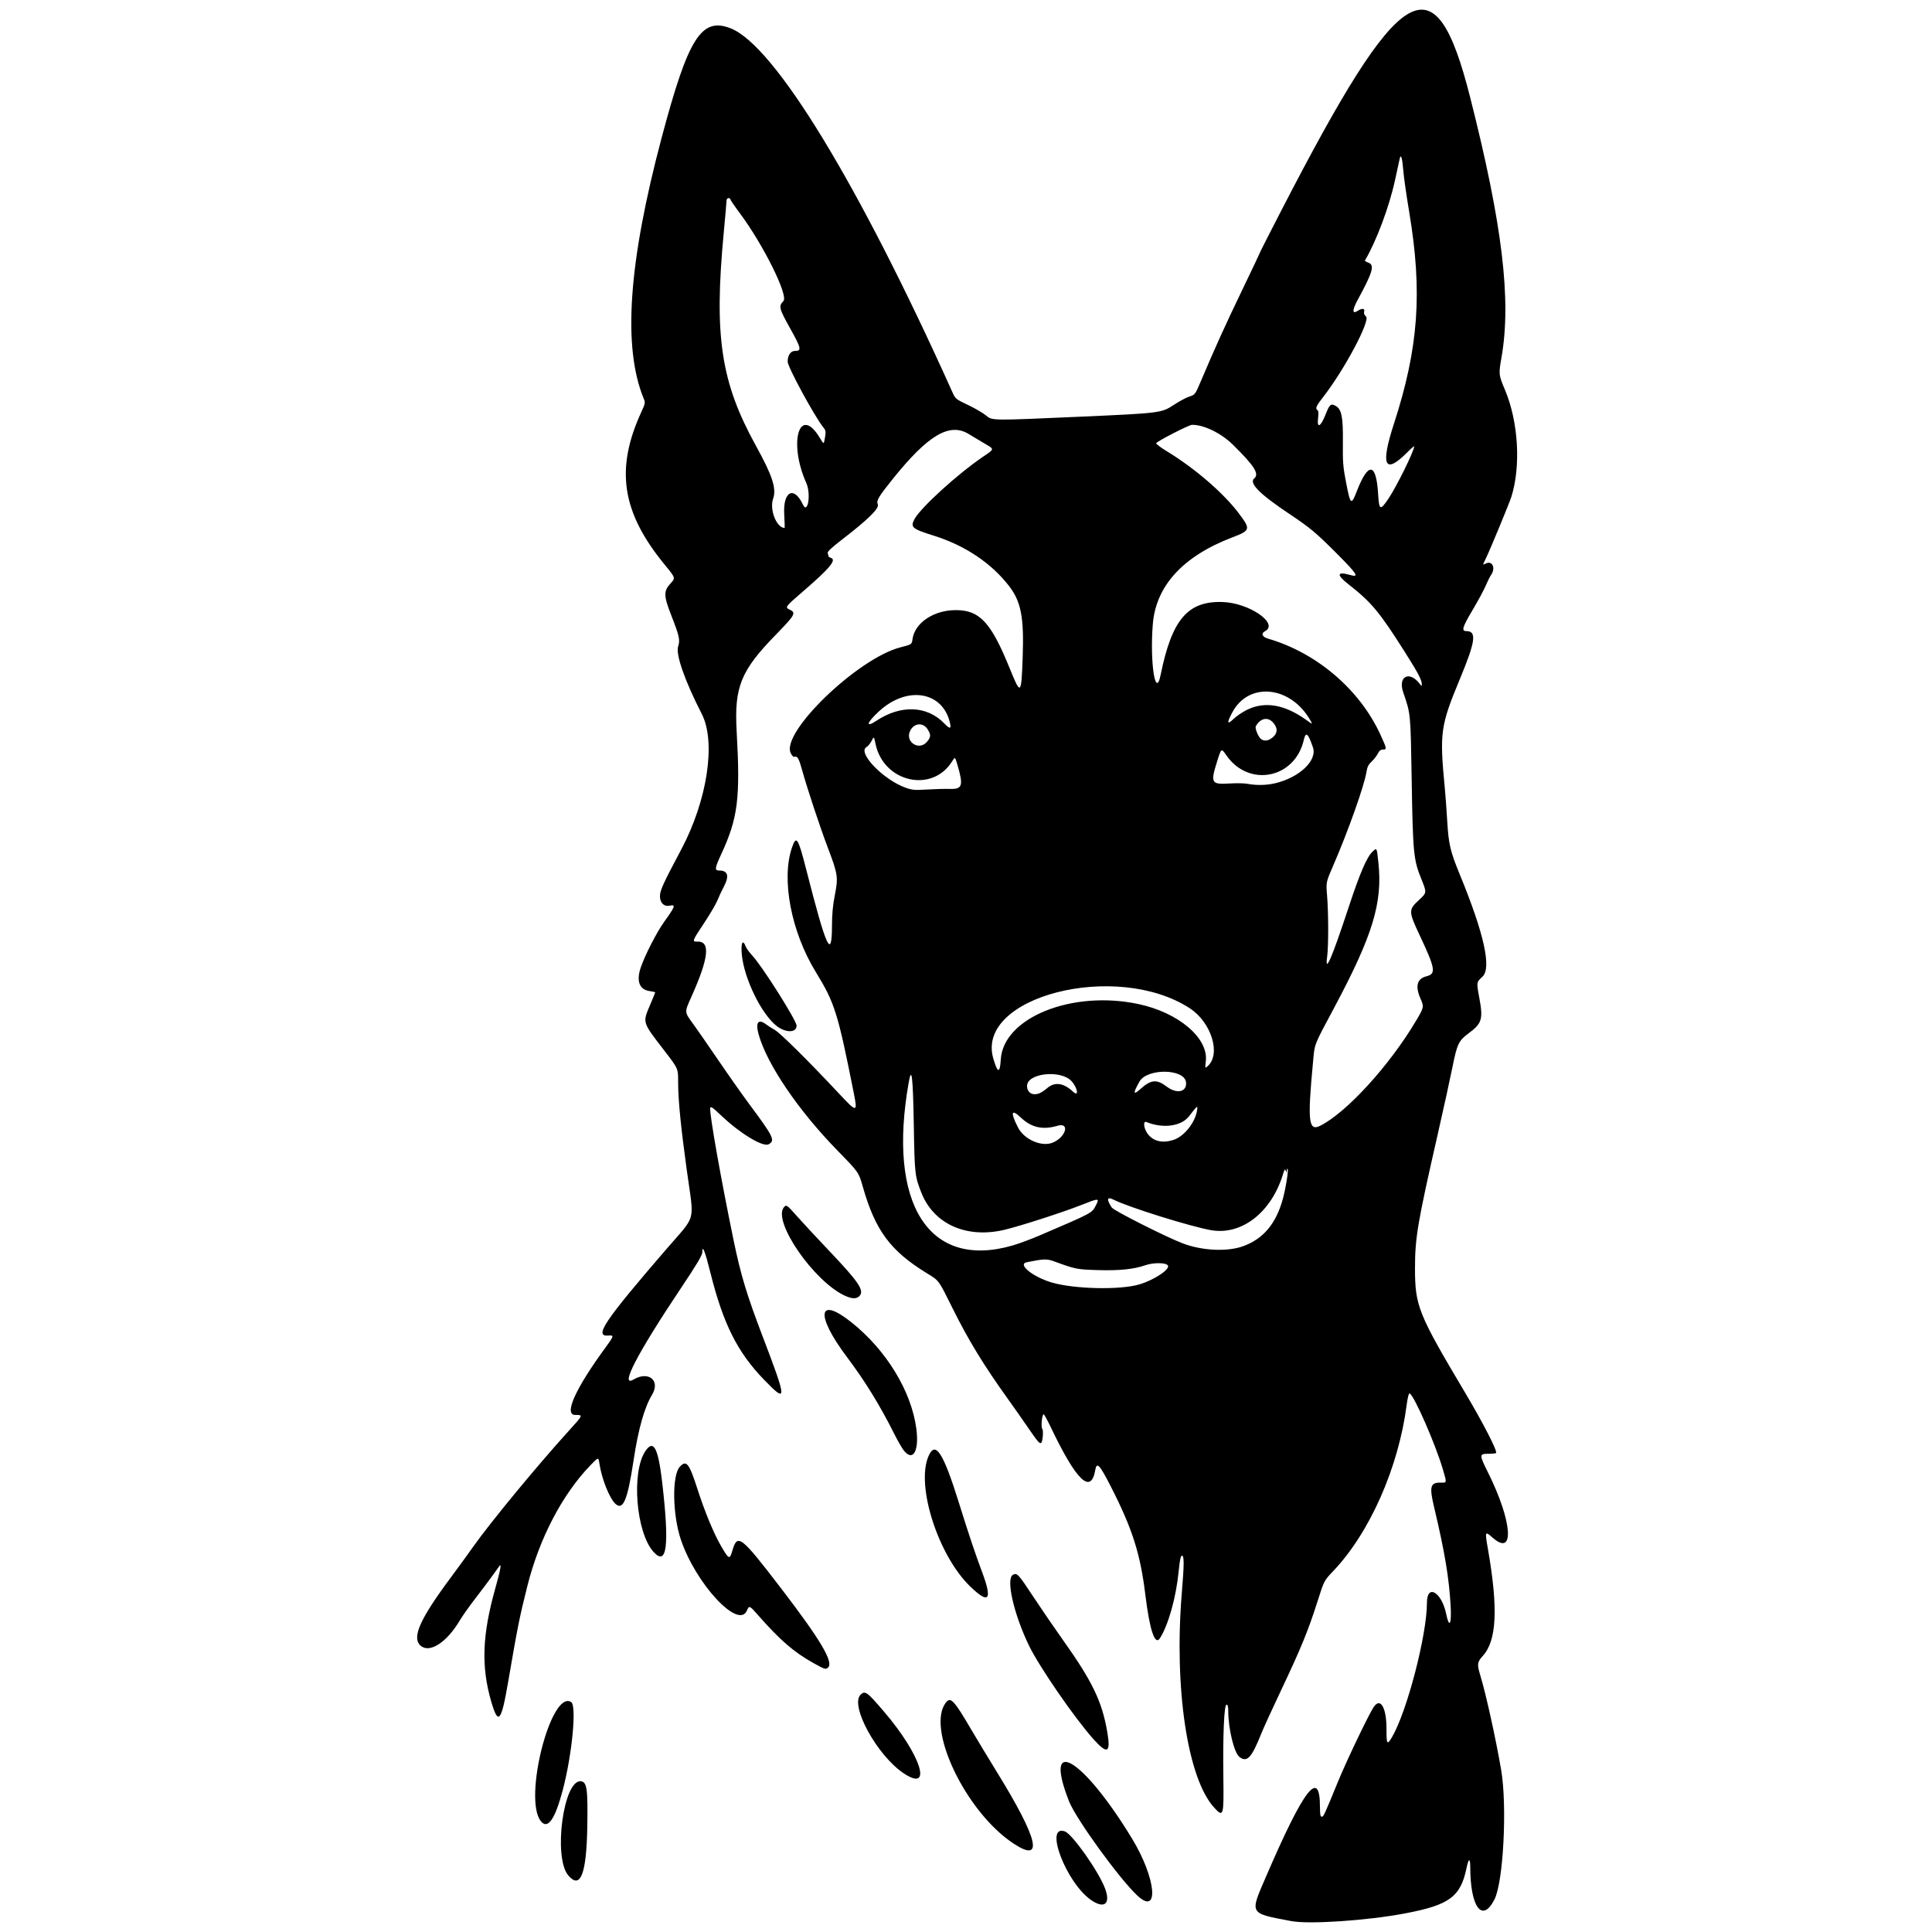 <svg xmlns="http://www.w3.org/2000/svg" width="500mm" height="500mm" viewBox="0 0 500 500" xml:space="preserve"><path d="m334.19 497.18c-11-2.089-10.775-1.699-6.597-11.398 9.906-22.996 14.013-28.3 14.013-18.096 0 1.879 0.109 2.482 0.45 2.482 0.477 0 0.615-0.296 4.208-9.063 2.153-5.254 7.67-16.813 9.163-19.198 1.758-2.809 3.411-0.09 3.396 5.586-0.011 3.98 0.163 4.225 1.444 2.039 3.875-6.613 9.024-26.432 9.024-34.737 0-5.004 3.808-2.786 4.982 2.902 0.788 3.816 1.416 2.733 1.155-1.991-0.406-7.36-1.514-13.985-4.302-25.736-1.258-5.303-0.957-6.341 1.817-6.269 1.517 0.04 1.509 0.093 0.502-3.342-1.927-6.577-7.485-19.281-8.634-19.736-0.228-0.09-0.51 1.015-0.775 3.034-2.119 16.197-9.564 33.025-18.989 42.922-2.372 2.49-2.372 2.49-4.093 7.91-2.364 7.443-4.265 12.089-9.277 22.666-2.363 4.987-4.734 10.168-5.268 11.513-2.498 6.289-3.694 7.557-5.664 6.007-1.355-1.066-2.866-7.268-2.87-11.778-9.4e-4 -1.242-0.128-1.73-0.451-1.73-0.625 0-0.969 7.927-0.819 18.891 0.136 9.988 0.022 10.361-2.377 7.747-6.883-7.499-10.407-30.83-8.381-55.476 0.625-7.601 0.635-9.723 0.044-9.723-0.331 0-0.552 1.052-0.849 4.037-0.674 6.788-2.673 13.922-4.854 17.331-1.276 1.994-2.651-2.084-3.76-11.151-1.319-10.787-3.359-17.188-8.98-28.179-2.879-5.629-3.609-6.401-3.989-4.219-1.125 6.467-4.904 2.815-11.576-11.189-0.842-1.767-1.646-3.213-1.787-3.213-0.426 0-0.738 3.311-0.356 3.772 0.353 0.426 0.114 3.378-0.294 3.631-0.409 0.253-0.902-0.322-3.382-3.942-1.366-1.994-3.708-5.331-5.203-7.415-6.287-8.767-10.215-15.199-14.29-23.4-3.762-7.572-3.477-7.184-6.764-9.201-9.392-5.764-13.299-11.055-16.519-22.371-1.059-3.723-1.059-3.723-6.49-9.278-10.217-10.451-18.383-22.494-20.494-30.221-0.826-3.023-0.04-4.014 1.97-2.487 0.432 0.328 1.453 0.982 2.269 1.451 1.455 0.838 8.839 8.163 16.63 16.497 4.57 4.889 4.793 4.89 3.825 0.018-4.186-21.058-4.941-23.467-9.903-31.574-6.317-10.32-8.923-23.856-6.169-32.043 1.147-3.41 1.607-2.735 3.686 5.417 5.28 20.7 6.679 23.741 6.704 14.573 7e-3 -2.839 0.232-5.222 0.726-7.729 0.924-4.684 0.813-5.454-1.768-12.246-2.088-5.496-5.45-15.66-6.779-20.499-0.734-2.671-1.163-3.393-1.857-3.127-0.294 0.113-0.659-0.239-1.009-0.974-2.549-5.344 17.39-24.53 28.425-27.352 2.92-0.747 2.92-0.747 3.102-2.107 0.566-4.209 5.493-7.521 11.188-7.519 6.218 1e-3 9.141 3.162 13.992 15.132 2.855 7.044 2.984 6.924 3.338-3.104 0.356-10.086-0.43-14.209-3.465-18.174-4.591-5.998-11.467-10.604-19.633-13.15-5.493-1.713-6.007-2.147-4.948-4.183 1.541-2.965 11.233-11.792 17.884-16.289 2.871-1.941 2.856-1.842 0.494-3.228-1.042-0.612-2.984-1.774-4.314-2.583-4.966-3.02-10.514 0.265-19.644 11.631-3.714 4.624-4.306 5.63-3.873 6.58 0.45 0.989-2.497 3.902-9.041 8.936-2.857 2.198-4.065 3.321-3.935 3.659 0.103 0.268 0.187 0.614 0.187 0.769 0 0.154 0.29 0.372 0.644 0.485 1.551 0.492-0.274 2.694-7.154 8.629-4.748 4.096-4.79 4.155-3.465 4.79 1.672 0.801 1.365 1.346-3.681 6.523-9.023 9.257-10.731 13.48-10.087 24.925 0.979 17.377 0.34 22.461-4 31.84-1.684 3.638-1.75 4.208-0.491 4.208 2.231 0 2.631 1.419 1.176 4.169-0.561 1.061-1.314 2.67-1.672 3.576-0.358 0.906-1.901 3.532-3.429 5.835-3.122 4.707-3.171 4.843-1.766 4.803 3.45-0.098 2.984 4.22-1.547 14.329-1.797 4.009-1.805 3.86 0.366 6.837 0.991 1.359 3.975 5.66 6.63 9.558 2.655 3.897 6.263 9.014 8.016 11.37 6.293 8.455 6.758 9.424 4.981 10.375-1.437 0.769-7.276-2.743-12.034-7.237-2.524-2.384-2.989-2.703-3.073-2.112-0.211 1.479 2.762 18.267 6.063 34.238 1.845 8.924 3.386 14.028 7.463 24.718 6.431 16.862 6.455 17.569 0.377 11.288-6.854-7.082-10.546-14.444-13.827-27.573-1.422-5.69-2.118-7.464-2.118-5.398 0 0.778-1.371 3.075-5.694 9.541-11.171 16.712-15.754 25.557-12.132 23.417 3.92-2.316 7.041 0.249 4.808 3.952-1.993 3.304-3.553 8.862-4.794 17.072-1.537 10.17-2.691 12.933-4.658 11.153-1.548-1.401-3.578-6.497-4.166-10.459-0.25-1.683-0.25-1.683-2.318 0.459-7.297 7.559-13.248 18.961-16.341 31.31-2.045 8.164-2.47 10.286-4.979 24.883-1.777 10.336-2.554 11.197-4.388 4.861-2.611-9.021-2.299-17.235 1.113-29.296 1.273-4.5 1.641-6.506 1.045-5.694-0.055 0.075-0.902 1.25-1.882 2.609-0.98 1.359-2.986 4.029-4.459 5.932-1.473 1.903-3.251 4.425-3.951 5.603-3.405 5.726-7.873 8.559-10.157 6.442-2.267-2.101-0.136-6.864 7.903-17.661 1.817-2.44 4.367-5.947 5.668-7.794 4.442-6.306 16.465-20.886 24.859-30.147 3.721-4.105 3.706-4.068 1.648-4.068-3.046 0-0.024-6.74 7.832-17.468 2.182-2.979 2.238-3.207 0.764-3.077-3.852 0.339-1.186-3.636 15.085-22.496 7.744-8.977 7.09-6.493 5.233-19.877-1.582-11.398-2.301-18.592-2.301-23.012 0-3.822 0.109-3.572-3.759-8.602-5.55-7.216-5.469-6.948-3.492-11.593 0.725-1.704 1.318-3.16 1.318-3.236 0-0.076-0.63-0.223-1.4-0.326-2.678-0.359-3.532-2.559-2.355-6.067 1.045-3.117 4.113-9.121 6.029-11.799 2.982-4.169 3.117-4.583 1.384-4.236-1.389 0.278-2.428-0.769-2.428-2.447 0-1.5 0.779-3.212 5.503-12.097 6.751-12.698 9.046-27.791 5.329-35.057-4.433-8.666-6.805-15.459-6.121-17.53 0.54-1.637 0.308-2.668-1.836-8.153-1.925-4.924-1.947-6.151-0.145-8.106 1.32-1.432 1.32-1.432-1.492-4.854-11.154-13.569-12.861-24.772-6.03-39.59 0.966-2.095 1.017-2.369 0.62-3.327-5.512-13.296-4.021-35.149 4.615-67.616 6.887-25.892 10.272-31.256 17.851-28.289 11.331 4.435 33.087 40.123 57.353 94.082 0.824 1.831 0.88 1.878 4.056 3.383 1.772 0.839 3.879 2.065 4.683 2.724 1.664 1.363 1.06 1.356 24.96 0.294 19.97-0.888 20.474-0.951 23.52-2.955 1.429-0.94 3.212-1.912 3.962-2.159 1.699-0.561 1.659-0.509 3.262-4.297 3.492-8.254 6.312-14.47 10.581-23.324 2.558-5.306 4.651-9.721 4.651-9.812 0-0.091 2.467-4.945 5.483-10.787 31.102-60.255 39.706-65.431 48.851-29.385 8.37 32.993 10.729 52.535 8.134 67.41-0.759 4.355-0.745 4.494 0.89 8.373 3.475 8.245 4.165 19.675 1.671 27.681-0.493 1.583-5.468 13.602-6.616 15.984-0.306 0.634-0.614 1.279-0.685 1.433-0.071 0.154 0.19 0.108 0.581-0.101 1.738-0.93 2.745 1.087 1.46 2.922-0.299 0.427-0.929 1.688-1.401 2.803-0.472 1.115-2.023 3.986-3.448 6.381-2.575 4.328-2.871 5.348-1.552 5.348 2.728 0 2.387 2.614-1.589 12.194-5.138 12.381-5.365 14.01-3.978 28.508 0.174 1.813 0.452 5.602 0.619 8.421 0.358 6.035 0.786 7.863 3.234 13.817 6.314 15.354 8.293 24.284 5.875 26.505-1.554 1.427-1.554 1.427-0.822 5.37 1.049 5.652 0.731 6.705-2.823 9.33-2.494 1.843-2.932 2.77-4.119 8.734-0.577 2.9-2.301 10.761-3.831 17.468-5.199 22.797-5.861 26.707-5.854 34.606 9e-3 9.694 0.826 11.727 12.866 31.969 4.82 8.104 8.544 15.354 8.11 15.788-0.108 0.108-0.992 0.197-1.965 0.197-2.409 0-2.416 0.225-0.136 4.797 6.328 12.694 7 22 1.222 16.914-2.001-1.762-2.031-1.692-1.229 2.901 2.689 15.409 2.292 23.74-1.322 27.7-1.459 1.599-1.528 2.147-0.633 5.081 1.438 4.713 3.955 16.119 5.372 24.341 1.608 9.328 0.599 29.059-1.719 33.601-3.168 6.21-6.263 2.027-6.269-8.471-1e-3 -2.304-0.433-2.192-0.936 0.244-1.558 7.542-4.394 9.652-15.917 11.841-9.806 1.862-24.796 2.876-29.454 1.991zm-39.384-164.76c3.823-1.12 8.062-3.916 7.446-4.912-0.471-0.762-3.699-0.803-5.808-0.073-3.069 1.062-6.762 1.435-12.476 1.26-5.301-0.162-5.611-0.224-11.056-2.217-2.001-0.733-2.712-0.714-7.192 0.19-2.497 0.504 1.627 3.834 6.503 5.251 5.846 1.7 17.601 1.96 22.583 0.5zm-32.771-10.084c1.619-0.468 4.798-1.647 7.064-2.62 13.937-5.986 13.474-5.736 14.559-7.862 0.925-1.812 0.747-1.81-3.923 0.041-4.626 1.834-15.555 5.36-19.7 6.356-9.858 2.37-18.369-1.413-21.595-9.598-1.67-4.237-1.733-4.799-1.949-17.448-0.216-12.6-0.542-15.409-1.298-11.17-5.628 31.556 5.166 48.567 26.842 42.301zm59.605 0.208c5.244-1.861 8.594-5.819 10.349-12.225 0.778-2.839 1.523-7.545 1.24-7.828-0.105-0.105-0.202 0.093-0.215 0.44-0.022 0.61-0.032 0.61-0.265 0.015-0.193-0.492-0.329-0.326-0.674 0.824-2.98 9.948-10.69 15.986-18.647 14.601-5.285-0.92-21.405-5.958-25.177-7.869-1.761-0.892-1.952-0.165-0.529 2.007 0.523 0.799 13.833 7.526 18.291 9.245 4.989 1.924 11.505 2.253 15.628 0.79zm-49.152-26.848c3.417-1.456 4.46-5.318 1.173-4.342-3.78 1.123-6.742 0.463-9.437-2.1-2.504-2.382-2.789-1.433-0.763 2.54 1.6 3.137 6.179 5.116 9.027 3.902zm31.311-0.729c2.704-0.921 5.481-4.427 5.998-7.572 0.235-1.432 0.086-1.325-2.089 1.503-1.995 2.594-6.728 3.231-11.007 1.482-0.868-0.355-0.76 1.441 0.171 2.835 1.43 2.14 3.931 2.773 6.926 1.752zm37.906-3.636c6.849-3.458 18-15.701 24.836-27.269 1.988-3.364 2.016-3.508 1.09-5.601-1.42-3.21-0.91-5.178 1.5-5.784 2.586-0.651 2.378-1.914-1.77-10.744-2.854-6.076-2.86-6.501-0.127-9.015 2.047-1.883 2.047-1.883 0.584-5.497-1.998-4.935-2.161-6.633-2.477-25.696-0.287-17.288-0.249-16.902-2.179-22.522-1.444-4.205 1.609-5.741 4.311-2.17 0.443 0.585 0.48 0.589 0.489 0.045 0.019-1.068-0.942-2.899-4.343-8.271-6.631-10.475-8.67-12.925-14.67-17.622-3.17-2.482-2.961-3.369 0.556-2.361 2.33 0.668 1.735-0.271-3.494-5.52-5.396-5.416-6.975-6.737-12.315-10.298-7.724-5.152-10.542-7.999-9.099-9.197 1.381-1.146 0.044-3.251-5.567-8.763-3.022-2.969-7.513-5.143-10.534-5.099-0.81 0.011-9.161 4.301-9.287 4.769-0.049 0.181 1.25 1.145 2.887 2.142 7.137 4.349 14.543 10.739 18.451 15.92 3.186 4.225 3.12 4.477-1.661 6.31-12.733 4.88-19.729 12.521-20.535 22.428-0.805 9.895 0.703 19.645 2.029 13.113 2.907-14.329 7.027-19.151 16.087-18.827 6.86 0.245 14.593 5.587 10.927 7.548-1.11 0.594-0.749 1.484 0.782 1.929 12.605 3.667 23.747 13.196 29.093 24.881 1.633 3.569 1.677 3.819 0.682 3.819-0.614 0-0.983 0.286-1.382 1.071-0.299 0.589-1.023 1.516-1.607 2.06-0.797 0.742-1.123 1.39-1.303 2.594-0.518 3.462-4.752 15.397-8.618 24.296-1.88 4.327-1.88 4.327-1.588 7.834 0.369 4.427 0.38 13.106 0.021 15.701-0.659 4.761 1.173 0.567 5.533-12.668 2.942-8.931 4.733-13.091 6.241-14.496 1.101-1.025 1.056-1.113 1.489 2.945 1.099 10.302-1.466 18.739-11.319 37.233-5.599 10.51-5.127 9.287-5.628 14.573-1.438 15.171-1.134 17.748 1.915 16.209zm-72.74-8.378c0.494-0.188 1.382-0.767 1.974-1.287 2.005-1.76 4.292-1.458 6.808 0.899 1.547 1.45 1.126-1.093-0.463-2.794-2.795-2.993-11.481-2.034-11.481 1.267 0 1.746 1.39 2.588 3.162 1.915zm26.25-1.174c2.646-2.39 4.175-2.52 6.728-0.571 2.624 2.003 5.29 1.401 4.997-1.129-0.409-3.536-10.083-3.658-12.054-0.151-1.731 3.08-1.634 3.625 0.329 1.852zm-36.218-7.554c0.636-10.861 18.455-18.046 35.645-14.373 10.366 2.215 18.109 8.777 17.425 14.768-0.219 1.919-0.219 1.919 0.476 1.302 3.505-3.108 0.961-11.339-4.63-14.981-18.972-12.361-55.503-3.029-50.849 12.99 1.126 3.875 1.718 3.966 1.933 0.295zm-13.062-70.053c3.156 0.096 3.435-0.892 1.802-6.386-0.583-1.961-0.583-1.961-1.328-0.755-5.139 8.315-17.766 5.433-19.824-4.524-0.406-1.967-0.406-1.967-1.03-0.752-0.343 0.668-0.919 1.373-1.28 1.567-2.533 1.356 4.288 8.471 10.106 10.543 1.697 0.604 2.357 0.659 5.551 0.461 1.994-0.124 4.695-0.193 6.003-0.153zm84.058-1.461c6.294-1.484 10.949-5.893 9.798-9.279-1.257-3.699-1.848-4.184-2.363-1.941-2.304 10.039-14.264 12.387-20.079 3.943-1.272-1.846-1.272-1.846-2.343 1.563-1.788 5.69-1.567 6.071 3.328 5.764 1.652-0.104 3.671-0.064 4.486 0.088 2.352 0.438 4.941 0.388 7.172-0.138zm-90.09-10.735c1.022-1.215 1.058-1.777 0.203-3.179-1.169-1.918-3.567-1.73-4.57 0.357-1.376 2.863 2.322 5.253 4.367 2.822zm89.484-1.157c1.277-1.074 1.331-2.344 0.161-3.736-1.386-1.647-3.338-1.275-4.546 0.867-0.287 0.509 0.638 2.771 1.353 3.31 0.855 0.644 1.927 0.488 3.032-0.441zm-83.472-3.424c-1.685-8.425-11.027-10.107-18.421-3.317-3.21 2.948-3.611 4.402-0.676 2.454 6.312-4.19 13.085-3.929 17.548 0.676 1.382 1.426 1.807 1.478 1.549 0.187zm76.816-3.695c4.606-2.268 9.748-1.387 15.333 2.625 1.692 1.216 1.692 1.216 1.052 0.094-5.118-8.957-15.929-10.057-20.194-2.056-1.466 2.75-1.36 3.328 0.31 1.707 0.746-0.724 2.32-1.79 3.499-2.371zm-119.78-50.66c-0.312-5.916 2.529-7.367 4.832-2.468 1.273 2.709 2.149-2.736 0.893-5.55-4.75-10.637-1.739-20.466 3.554-11.599 0.968 1.622 0.968 1.622 1.268-0.151 0.266-1.576 0.222-1.869-0.401-2.637-2.256-2.779-9.251-15.663-9.251-17.041 0-1.646 0.768-2.773 1.889-2.773 1.771 0 1.629-0.679-1.199-5.752-2.939-5.272-3.075-5.817-1.781-7.167 1.328-1.386-5.185-14.522-11.223-22.636-1.384-1.86-2.517-3.52-2.517-3.688 0-0.168-0.222-0.306-0.494-0.306s-0.494 0.292-0.494 0.648c0 0.356-0.327 4.101-0.726 8.322-2.54 26.857-0.748 38.683 8.362 55.183 4.262 7.72 5.332 11.025 4.417 13.65-0.981 2.817 0.897 7.558 2.993 7.558 0.038 0-0.017-1.617-0.121-3.593zm156.38-3.988c2.098-3.102 6.668-12.384 6.668-13.543 0-0.136-0.864 0.618-1.921 1.675-5.728 5.728-6.838 3.288-3.365-7.397 6.432-19.786 7.471-34.203 3.967-55.054-0.7-4.169-1.377-8.915-1.503-10.546-0.252-3.251-0.628-4.511-0.933-3.126-0.099 0.451-0.65 2.97-1.223 5.598-1.511 6.932-4.788 15.681-7.78 20.772-0.056 0.096 0.364 0.35 0.935 0.565 1.629 0.615 1.071 2.505-2.864 9.717-1.38 2.529-1.375 3.672 0.013 2.763 1.18-0.773 1.941-0.696 1.714 0.174-0.123 0.469 0.038 0.884 0.483 1.244 1.224 0.991-5.634 13.881-11.108 20.877-1.807 2.31-2.092 2.986-1.429 3.396 0.239 0.147 0.286 0.841 0.137 2.026-0.352 2.814 0.673 2.304 1.96-0.977 1.01-2.575 1.322-2.845 2.537-2.195 1.576 0.843 1.988 2.843 1.919 9.313-0.057 5.407 0.028 6.455 0.889 10.867 1.071 5.489 1.276 5.629 2.736 1.873 2.962-7.621 4.998-7.341 5.493 0.756 0.262 4.277 0.528 4.399 2.677 1.221zm-77.026 362.63c-6.424-4.503-12.161-19.626-6.719-17.712 1.922 0.676 8.695 10.279 10.383 14.721 1.54 4.052-0.165 5.444-3.664 2.992zm12.014-1.132c-4.646-4.347-15.856-19.814-17.641-24.343-6.915-17.54 3.577-11.318 16.327 9.684 6.205 10.221 7.087 20.06 1.314 14.66zm-147.26-5.209c-3.94-4.682-1.223-24.866 3.277-24.351 1.571 0.18 1.82 1.955 1.654 11.808-0.206 12.247-1.79 16.276-4.931 12.543zm115.25-8.226c-12.508-8.24-22.93-30.285-17.345-36.69 1.092-1.252 2.089-0.152 6.157 6.79 1.573 2.684 4.659 7.796 6.858 11.359 10.766 17.446 12.238 23.75 4.331 18.541zm-122.36-5.823c-4.571-5.811 2.658-34.102 7.869-30.798 1.455 0.923 0.263 13.474-2.154 22.686-2.024 7.71-3.917 10.398-5.715 8.113zm94.022-12.295c-6.93-4.549-14.155-17.708-11.221-20.438 1.159-1.079 1.648-0.72 6.07 4.459 9.515 11.143 12.664 20.911 5.151 15.979zm48.911-9.022c-4.904-5.512-13.937-18.64-16.579-24.094-3.941-8.135-6.027-17.32-4.161-18.319 1.079-0.578 1.367-0.268 5.33 5.747 2.031 3.082 5.433 8.05 7.56 11.041 7.681 10.799 10.16 15.935 11.529 23.887 0.946 5.496 0.042 5.923-3.681 1.738zm-72.444-19.619c-5.004-2.811-8.55-5.875-14.117-12.202-2.398-2.725-2.414-2.732-3.043-1.301-2.173 4.937-13.238-7-17.078-18.424-2.163-6.435-2.313-16.614-0.278-18.818 1.703-1.843 2.407-0.974 4.522 5.581 1.981 6.14 4.292 11.721 6.221 15.024 1.97 3.374 2.183 3.461 2.848 1.163 1.336-4.613 2.146-3.994 12.584 9.623 10.195 13.299 13.655 19.108 12.23 20.533-0.599 0.599-0.866 0.519-3.889-1.179zm40.636-19.792c-8.242-7.98-14.028-25.916-10.832-33.578 1.792-4.296 3.799-1.274 7.925 11.935 2.686 8.598 4.174 13.045 6.005 17.938 2.727 7.29 1.778 8.426-3.097 3.705zm-81.945-8.939c-4.521-5.005-5.784-20.607-2.11-26.072 2.108-3.135 3.307-0.909 4.354 8.08 1.911 16.416 1.234 21.843-2.244 17.992zm64.879-26.105c-0.482-0.573-1.627-2.538-2.543-4.367-3.74-7.466-7.568-13.686-12.29-19.968-8.237-10.96-7.525-15.943 1.271-8.897 8.98 7.194 15.432 17.805 16.704 27.473 0.748 5.688-0.806 8.535-3.143 5.758zm-15.296-40.167c-8.035-3.645-18.849-19.284-15.842-22.908 0.626-0.754 0.778-0.649 3.479 2.404 1.403 1.586 5.159 5.628 8.346 8.983 7.548 7.944 9.028 10.146 7.761 11.547-0.74 0.818-1.902 0.81-3.744-0.026zm-17.783-69.882c-3.87-3.082-8.241-11.982-8.915-18.156-0.349-3.199 0.179-4.464 0.983-2.351 0.186 0.49 0.968 1.565 1.738 2.389 2.572 2.756 11.42 16.769 11.42 18.088 0 1.897-2.86 1.913-5.225 0.03z" stroke-width="1.246"></path></svg>